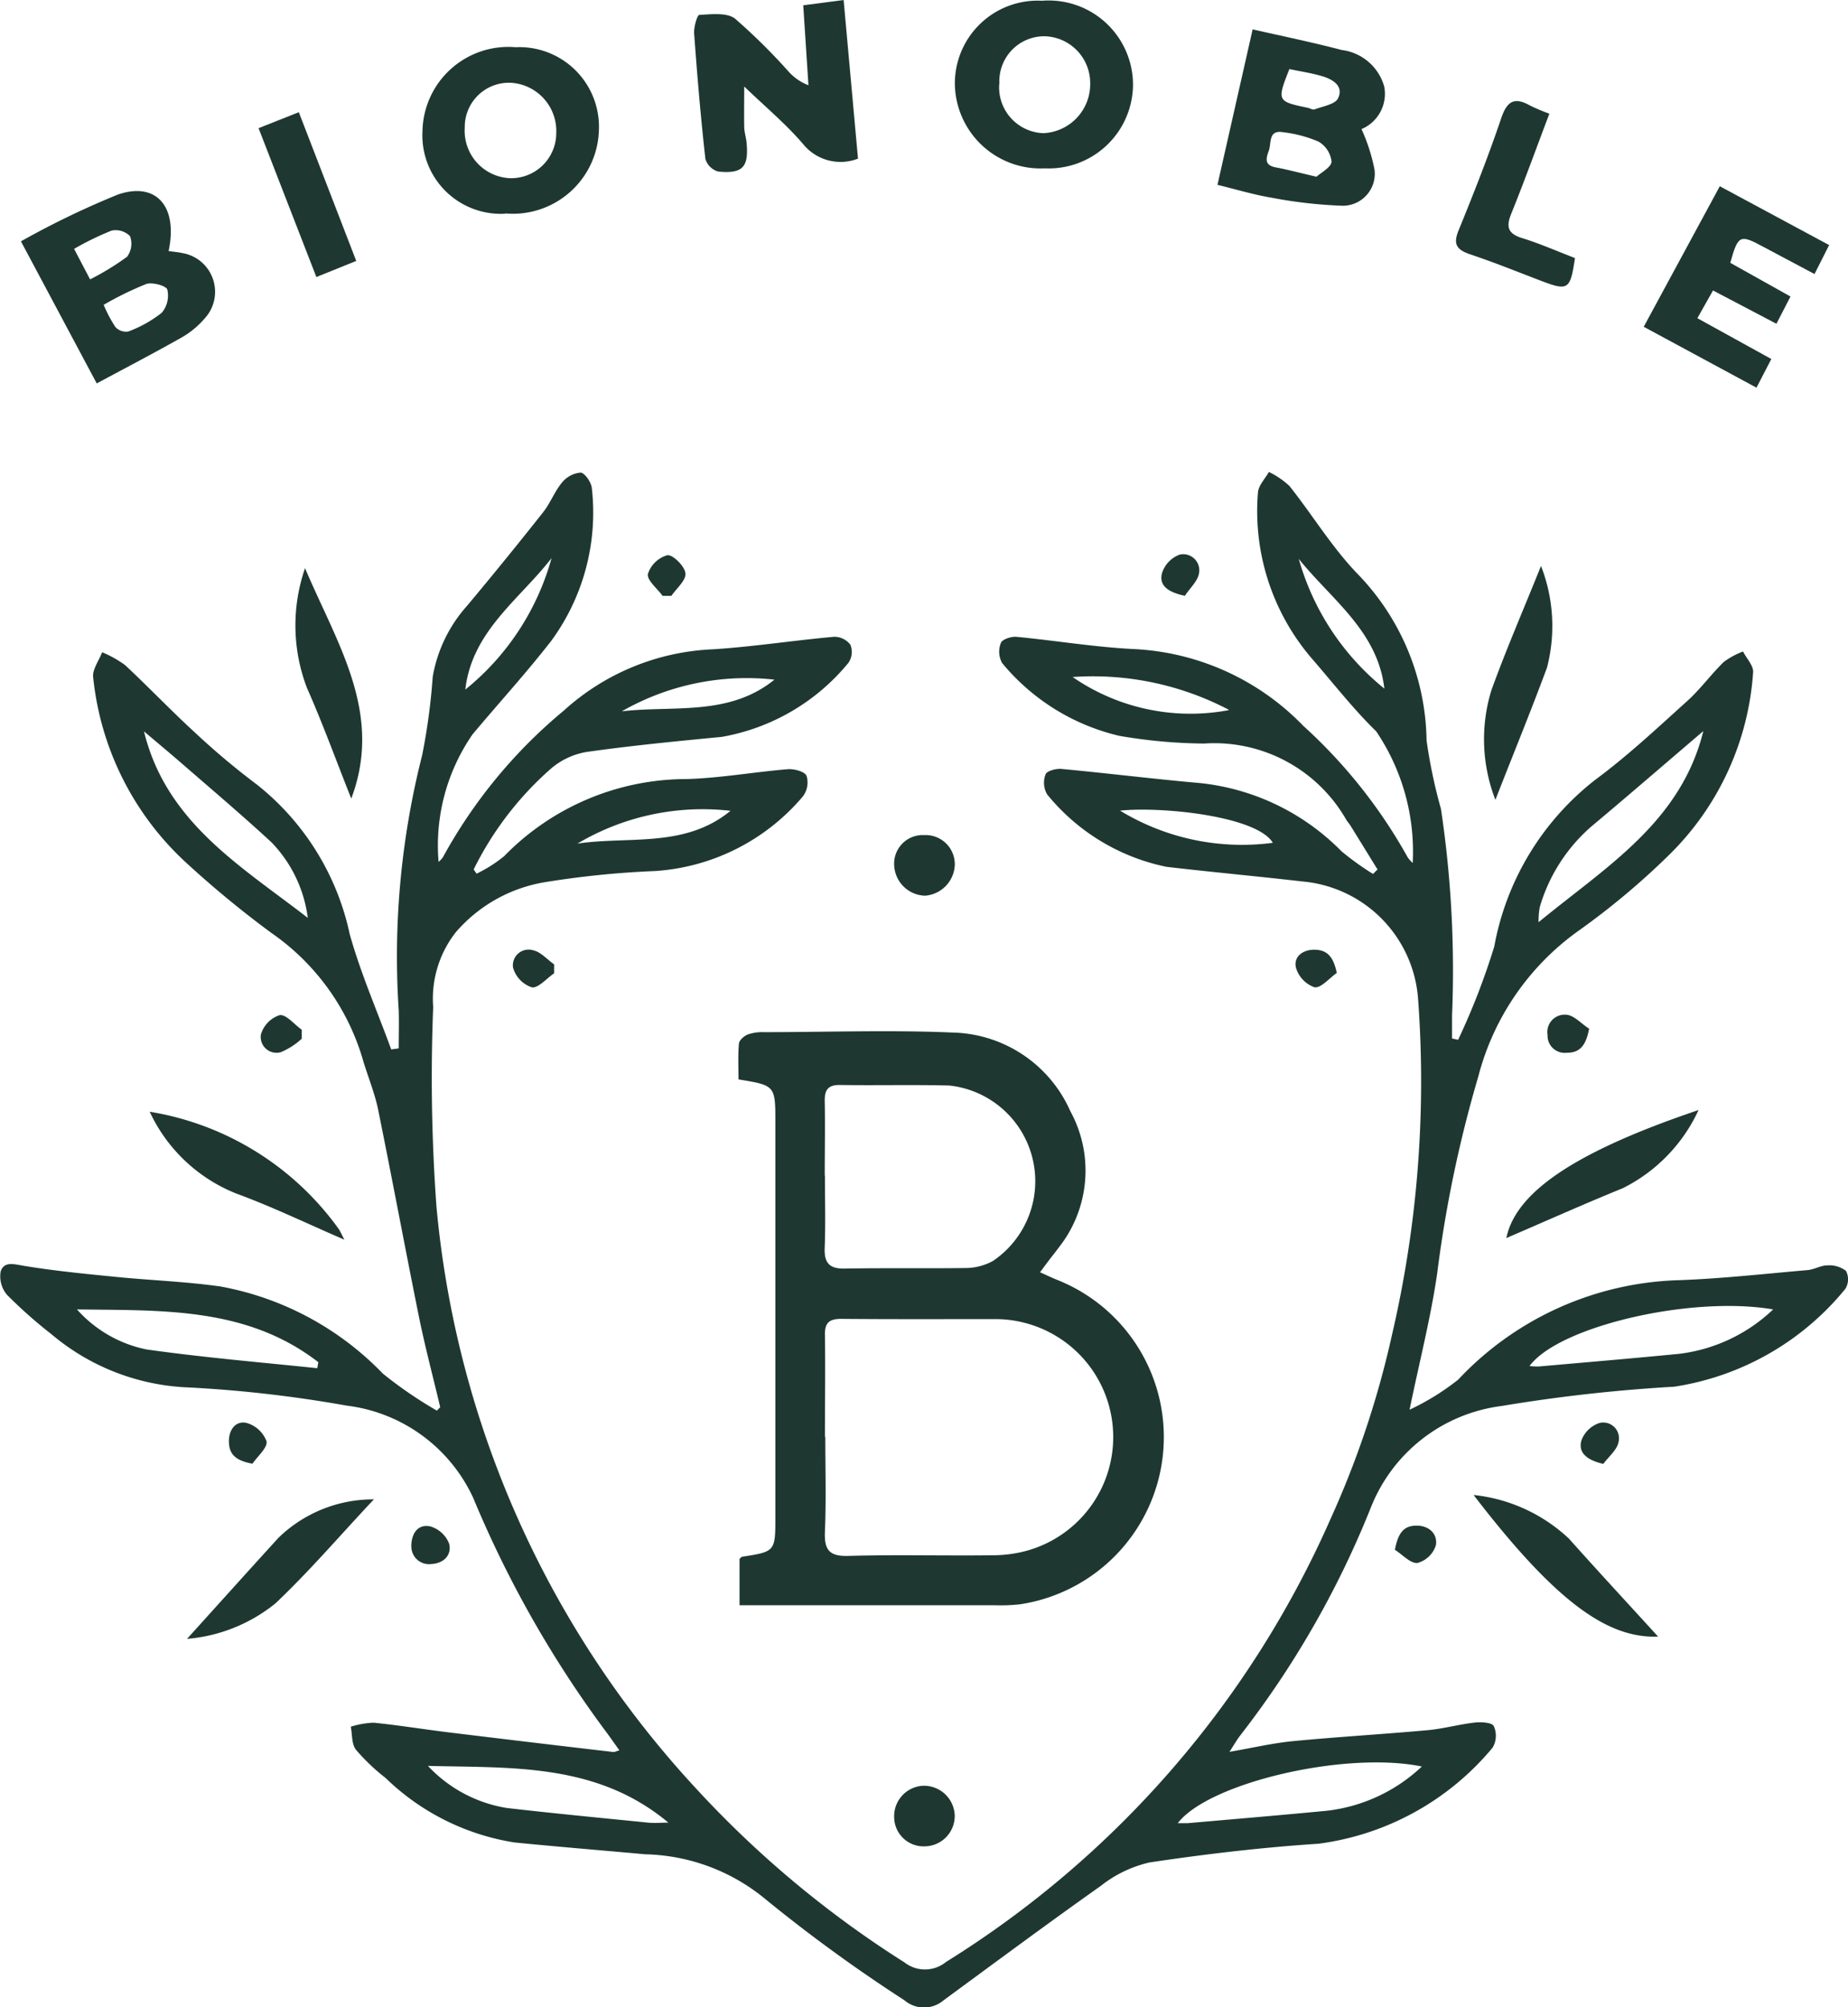 <svg viewBox="0 0 39.452 42.849" height="42.849" width="39.452" xmlns:xlink="http://www.w3.org/1999/xlink" xmlns="http://www.w3.org/2000/svg" data-name="Group 1003" id="Group_1003">
  <defs>
    <clipPath id="clip-path">
      <rect fill="#1e3831" height="42.849" width="39.452" data-name="Rectangle 13" id="Rectangle_13"></rect>
    </clipPath>
  </defs>
  <g clip-path="url(#clip-path)" data-name="Mask Group 1" id="Mask_Group_1">
    <path fill="#1e3831" transform="translate(-0.001 -116.847)" d="M29.4,135.394q-.283-.46-.567-.919c-.028-.045-.065-.084-.092-.129a3.244,3.244,0,0,0-3.034-1.626,11.159,11.159,0,0,1-1.809-.164A4.606,4.606,0,0,1,21.394,131a.5.5,0,0,1-.025-.429c.03-.077.22-.139.331-.129.836.079,1.669.22,2.506.261a5.388,5.388,0,0,1,3.618,1.639,11.006,11.006,0,0,1,2.229,2.807.678.678,0,0,0,.107.12,4.584,4.584,0,0,0-.779-2.809c-.49-.478-.914-1.024-1.363-1.542a4.827,4.827,0,0,1-1.162-3.552c.008-.152.153-.3.234-.444a1.765,1.765,0,0,1,.439.3c.492.619.906,1.308,1.451,1.873a5.211,5.211,0,0,1,1.476,3.559,11.06,11.06,0,0,0,.307,1.46A23.217,23.217,0,0,1,31,138.526c0,.163,0,.327,0,.49l.13.028a14.93,14.93,0,0,0,.771-1.99,5.839,5.839,0,0,1,2.164-3.566c.688-.509,1.317-1.1,1.954-1.674.282-.254.509-.57.782-.836a1.688,1.688,0,0,1,.411-.223c.076.15.23.308.215.449a6.026,6.026,0,0,1-1.8,3.9,16.019,16.019,0,0,1-1.942,1.624,5.519,5.519,0,0,0-2.123,3.095,26.611,26.611,0,0,0-.879,4.206c-.137.946-.377,1.878-.59,2.912a5.237,5.237,0,0,0,1.038-.642,6.725,6.725,0,0,1,4.706-2.123c.92-.033,1.838-.136,2.756-.216.141-.012.278-.1.417-.1a.586.586,0,0,1,.4.117.389.389,0,0,1-.013.383,5.845,5.845,0,0,1-3.654,2.09,34.314,34.314,0,0,0-3.687.412,3.47,3.47,0,0,0-2.794,2.179,20.02,20.02,0,0,1-2.788,4.859c-.07.092-.127.193-.226.345.5-.086.925-.187,1.361-.229.957-.092,1.917-.147,2.875-.234.338-.031.67-.126,1.008-.163.137-.015.367,0,.4.079a.5.5,0,0,1-.025.456,5.805,5.805,0,0,1-3.715,2.052c-1.207.079-2.413.221-3.61.4a2.615,2.615,0,0,0-1.04.5c-1.131.8-2.241,1.624-3.357,2.443a.644.644,0,0,1-.835,0,33.254,33.254,0,0,1-2.941-2.137,4.169,4.169,0,0,0-2.592-.98c-.931-.085-1.864-.16-2.794-.253a5.083,5.083,0,0,1-2.75-1.376A4.314,4.314,0,0,1,7.6,154.2c-.094-.119-.077-.325-.11-.492a1.836,1.836,0,0,1,.489-.085c.535.053,1.066.141,1.6.206q1.76.215,3.521.42c.023,0,.049-.014.124-.037-.1-.136-.183-.26-.273-.38a23.4,23.4,0,0,1-2.848-5.009,3.433,3.433,0,0,0-2.7-1.969,27.218,27.218,0,0,0-3.49-.394A4.817,4.817,0,0,1,1.1,145.33a9.959,9.959,0,0,1-.947-.839.61.61,0,0,1-.138-.5c.072-.225.287-.156.5-.121.647.107,1.3.17,1.955.235.747.075,1.5.1,2.241.206a6.414,6.414,0,0,1,3.463,1.859,8.934,8.934,0,0,0,1.153.79l.072-.072c-.15-.635-.318-1.266-.448-1.9-.3-1.482-.576-2.969-.877-4.45-.071-.346-.207-.679-.312-1.019A4.994,4.994,0,0,0,5.8,136.767a21.61,21.61,0,0,1-1.832-1.51,6.232,6.232,0,0,1-1.977-3.944c-.026-.167.122-.361.19-.542a2.335,2.335,0,0,1,.491.275c.5.466.974.965,1.478,1.427a15.929,15.929,0,0,0,1.333,1.121,5.548,5.548,0,0,1,1.983,3.191c.234.839.587,1.644.887,2.465l.16-.022c0-.271.008-.542,0-.812a17.447,17.447,0,0,1,.5-5.445,13.4,13.4,0,0,0,.226-1.677,3.047,3.047,0,0,1,.731-1.512q.826-.987,1.626-2c.154-.194.243-.441.4-.63a.577.577,0,0,1,.4-.216c.089.005.232.212.24.335a4.632,4.632,0,0,1-.863,3.252c-.533.687-1.123,1.331-1.683,2a4.17,4.17,0,0,0-.726,2.723.5.5,0,0,0,.093-.1,10.771,10.771,0,0,1,2.578-3.127,5.047,5.047,0,0,1,3.187-1.311c.864-.055,1.722-.19,2.584-.267a.432.432,0,0,1,.349.169.411.411,0,0,1-.04.385,4.5,4.5,0,0,1-2.7,1.582c-.97.094-1.94.187-2.9.324a1.566,1.566,0,0,0-.759.361,6.961,6.961,0,0,0-1.643,2.146l.063.09a3.011,3.011,0,0,0,.587-.373,5.444,5.444,0,0,1,3.9-1.647c.72-.021,1.436-.151,2.156-.21.135-.011.359.049.4.14a.49.49,0,0,1-.079.442,4.514,4.514,0,0,1-3.159,1.592,19.505,19.505,0,0,0-2.318.233,3.2,3.2,0,0,0-1.932,1.074,2.3,2.3,0,0,0-.482,1.595,37.974,37.974,0,0,0,.07,4.264,21.092,21.092,0,0,0,5.51,12.385,22.069,22.069,0,0,0,4.483,3.748.709.709,0,0,0,.884-.01,21.2,21.2,0,0,0,8.209-9.456,19.925,19.925,0,0,0,1.31-3.92,23.871,23.871,0,0,0,.56-7.183,2.714,2.714,0,0,0-2.464-2.507c-.968-.112-1.938-.2-2.906-.313a4.422,4.422,0,0,1-2.55-1.548.494.494,0,0,1-.032-.428c.027-.072.224-.125.338-.114.981.091,1.96.214,2.942.3a4.953,4.953,0,0,1,3.038,1.459,6.088,6.088,0,0,0,.672.483l.1-.1M9.135,154.543a2.944,2.944,0,0,0,1.683.9c1.005.116,2.012.212,3.019.313.143.014.288,0,.433,0-1.529-1.279-3.348-1.165-5.135-1.211M37.854,144.8c-1.75-.3-4.578.362-5.2,1.209a1.57,1.57,0,0,0,.2.009c1-.088,1.992-.172,2.988-.269a3.519,3.519,0,0,0,2.012-.948m-7.5,9.757c-1.635-.336-4.552.348-5.21,1.21.081,0,.144,0,.207,0,.984-.086,1.969-.169,2.952-.263a3.535,3.535,0,0,0,2.051-.946M6.773,146.058l.024-.131c-1.536-1.189-3.355-1.1-5.153-1.127a2.709,2.709,0,0,0,1.487.855c1.209.171,2.427.273,3.641.4m-.2-9.611a2.837,2.837,0,0,0-.77-1.61c-.608-.563-1.242-1.1-1.867-1.643-.284-.247-.573-.487-.86-.731.474,1.947,2.077,2.88,3.5,3.984m29.787-3.988c-.8.682-1.595,1.371-2.4,2.045a3.628,3.628,0,0,0-1.089,1.709,1.7,1.7,0,0,0-.026.324c1.45-1.191,3.034-2.135,3.517-4.078m-19.83-1.1a5.364,5.364,0,0,0-3.258.676c1.106-.129,2.287.111,3.258-.676m-.938,2.8a5.23,5.23,0,0,0-3.267.7c1.1-.163,2.295.1,3.267-.7m11.578.683c-.339-.567-2.351-.779-3.262-.687a5.01,5.01,0,0,0,3.262.687m-.937-2.838A6.241,6.241,0,0,0,22.9,131.3a4.429,4.429,0,0,0,3.328.708m-16.293-.44a5.482,5.482,0,0,0,1.841-2.807c-.687.887-1.7,1.56-1.841,2.807m19.62-.021c-.143-1.23-1.13-1.9-1.827-2.769a5.461,5.461,0,0,0,1.827,2.769" data-name="Path 1" id="Path_1"></path>
    <path fill="#1e3831" transform="translate(-182.837 -255.409)" d="M198.625,289.682v-.994c.033-.03.042-.044.053-.046.712-.11.712-.11.712-.861v-8.4c0-.8,0-.8-.787-.929,0-.248-.014-.508.009-.765.006-.072.109-.162.188-.194a.964.964,0,0,1,.349-.05c1.346,0,2.694-.05,4.038.009a2.815,2.815,0,0,1,2.5,1.678,2.645,2.645,0,0,1-.244,2.907c-.062.085-.129.167-.193.251s-.123.164-.21.281c.143.064.258.119.375.166a3.611,3.611,0,0,1-.8,6.922,3.755,3.755,0,0,1-.553.02h-5.44Zm1.831-3.6c0,.674.02,1.348-.008,2.02-.016.386.083.534.5.522,1.029-.03,2.059,0,3.089-.014a2.781,2.781,0,0,0,.7-.091,2.518,2.518,0,0,0-.653-4.95c-1.1,0-2.192.005-3.288-.005-.256,0-.352.082-.348.34.011.726,0,1.452,0,2.179m0-5.576c0,.514.015,1.028-.005,1.541-.013.322.1.448.426.442.869-.015,1.739,0,2.608-.012a1.224,1.224,0,0,0,.559-.151,2.055,2.055,0,0,0-.928-3.744c-.777-.021-1.555,0-2.332-.012-.272-.005-.337.113-.332.354.01.527,0,1.054,0,1.581" data-name="Path 2" id="Path_2"></path>
    <path fill="#1e3831" transform="translate(-5.188 -47.363)" d="M8.789,52.723c.113.016.2.022.29.042a.839.839,0,0,1,.475,1.4,1.861,1.861,0,0,1-.484.4c-.583.33-1.177.639-1.817.983L5.635,52.515a18.265,18.265,0,0,1,2.073-1c.817-.278,1.28.256,1.081,1.2M7.4,53.868a2.928,2.928,0,0,0,.252.477.309.309,0,0,0,.274.095,2.62,2.62,0,0,0,.715-.4.569.569,0,0,0,.119-.495c-.025-.083-.32-.163-.451-.119a7.131,7.131,0,0,0-.909.445m-.291-.543a5.628,5.628,0,0,0,.792-.484.469.469,0,0,0,.063-.439.428.428,0,0,0-.394-.119,6.176,6.176,0,0,0-.8.39l.342.653" data-name="Path 3" id="Path_3"></path>
    <path fill="#1e3831" transform="translate(-301.485 -7.281)" d="M330.552,10.039a3.867,3.867,0,0,1,.277.864.683.683,0,0,1-.719.769,9.9,9.9,0,0,1-1.482-.171c-.373-.062-.738-.173-1.152-.274l.751-3.319c.658.15,1.285.278,1.9.44a1.082,1.082,0,0,1,.91.784.818.818,0,0,1-.488.906m-.959,1.016c.093-.086.314-.2.322-.322a.568.568,0,0,0-.279-.428,2.7,2.7,0,0,0-.754-.2c-.323-.057-.248.232-.307.394s-.1.31.147.356.509.116.871.2m-.578-2.3c-.269.681-.264.692.387.827.051.011.111.05.151.035.176-.067.437-.106.5-.236.124-.256-.1-.4-.331-.47s-.456-.1-.707-.155" data-name="Path 4" id="Path_4"></path>
    <path fill="#1e3831" transform="translate(-171.914)" d="M190.23,3.387a1.027,1.027,0,0,1-1.172-.313c-.367-.428-.806-.794-1.256-1.227,0,.3-.005.58,0,.855,0,.118.041.234.051.352.046.516-.084.659-.608.608a.4.4,0,0,1-.272-.269c-.1-.89-.175-1.782-.24-2.675-.01-.136.065-.4.111-.4.257-.013.589-.055.763.081a12.787,12.787,0,0,1,1.152,1.14,1.1,1.1,0,0,0,.414.281L189.062.113,189.924,0l.307,3.387" data-name="Path 5" id="Path_5"></path>
    <path fill="#1e3831" transform="translate(-104.611 -11.745)" d="M115.4,16.307a1.674,1.674,0,0,1-1.77-1.754,1.834,1.834,0,0,1,1.989-1.8,1.7,1.7,0,0,1,1.778,1.759,1.837,1.837,0,0,1-2,1.789m.1-.752a.963.963,0,0,0,.989-.959,1.031,1.031,0,0,0-.972-1.078.943.943,0,0,0-.981.958,1.012,1.012,0,0,0,.965,1.079" data-name="Path 6" id="Path_6"></path>
    <path fill="#1e3831" transform="translate(-236.448 -0.177)" d="M260.636,2a1.8,1.8,0,0,1-1.882,1.771,1.83,1.83,0,0,1-1.921-1.788A1.768,1.768,0,0,1,258.694.193,1.8,1.8,0,0,1,260.636,2m-2.856-.028a.979.979,0,0,0,.942,1.048,1.047,1.047,0,0,0,1-1.069,1,1,0,0,0-.971-1,.96.96,0,0,0-.967,1.019" data-name="Path 7" id="Path_7"></path>
    <path fill="#1e3831" transform="translate(-407.042 -46.024)" d="M442.133,53l1.624-3,2.334,1.256-.312.618c-.387-.205-.753-.4-1.118-.594-.472-.255-.517-.235-.68.355l1.285.719-.3.582-1.354-.711-.334.592,1.579.871-.317.612L442.133,53" data-name="Path 8" id="Path_8"></path>
    <path fill="#1e3831" transform="translate(-360.563 -25.032)" d="M393.64,27.458c-.279.736-.532,1.439-.812,2.131-.114.281-.081.429.228.525.386.12.758.284,1.13.427-.1.679-.144.706-.726.485-.5-.191-1-.394-1.514-.565-.285-.1-.366-.212-.245-.51.323-.79.637-1.586.91-2.394.125-.37.284-.46.618-.271a4.1,4.1,0,0,0,.41.173" data-name="Path 9" id="Path_9"></path>
    <path fill="#1e3831" transform="translate(-37.088 -275.335)" d="M44.44,301.8c-.783-.338-1.531-.7-2.306-.985a3.441,3.441,0,0,1-1.85-1.747,6.193,6.193,0,0,1,4.042,2.513c.04.067.072.139.113.219" data-name="Path 10" id="Path_10"></path>
    <path fill="#1e3831" transform="translate(-367.439 -140.15)" d="M399.362,157.221a3.565,3.565,0,0,1-.085-2.333c.312-.864.679-1.708,1.06-2.656a3.527,3.527,0,0,1,.128,2.17c-.346.935-.725,1.857-1.1,2.819" data-name="Path 11" id="Path_11"></path>
    <path fill="#1e3831" transform="translate(-46.318 -371.292)" d="M50.311,406.278c.683-.756,1.316-1.46,1.954-2.16A2.906,2.906,0,0,1,54.3,403.3c-.7.743-1.36,1.518-2.1,2.219a3.45,3.45,0,0,1-1.889.759" data-name="Path 12" id="Path_12"></path>
    <path fill="#1e3831" transform="translate(-373.009 -274.889)" d="M409.27,298.587a3.5,3.5,0,0,1-1.616,1.667c-.84.342-1.668.713-2.487,1.065.2-.98,1.469-1.844,4.1-2.732" data-name="Path 13" id="Path_13"></path>
    <path fill="#1e3831" transform="translate(-364.963 -370.212)" d="M396.426,402.127a3.5,3.5,0,0,1,2.034.934c.629.706,1.274,1.4,1.9,2.088-1.108.047-2.231-.8-3.938-3.022" data-name="Path 14" id="Path_14"></path>
    <path fill="#1e3831" transform="translate(-73.172 -140.699)" d="M80.671,157.747c-.319-.8-.608-1.6-.947-2.365a3.74,3.74,0,0,1-.04-2.554c.686,1.621,1.676,3.093.987,4.919" data-name="Path 15" id="Path_15"></path>
    <path fill="#1e3831" transform="translate(-64.08 -27.806)" d="M70.459,30.2l1.226,3.176-.851.344L69.6,30.542l.855-.339" data-name="Path 16" id="Path_16"></path>
    <path fill="#1e3831" transform="translate(-221.432 -206.791)" d="M241.17,224.618a.623.623,0,0,1,.645.647.687.687,0,0,1-.633.647.679.679,0,0,1-.661-.655.61.61,0,0,1,.649-.638" data-name="Path 17" id="Path_17"></path>
    <path fill="#1e3831" transform="translate(-221.432 -442.199)" d="M241.814,480.952a.648.648,0,0,1-.632.662.628.628,0,0,1-.661-.626.649.649,0,0,1,.626-.667.657.657,0,0,1,.667.631" data-name="Path 18" id="Path_18"></path>
    <path fill="#1e3831" transform="translate(-320.823 -235.173)" d="M349.362,255.943c-.16.111-.338.328-.477.306a.634.634,0,0,1-.395-.417c-.054-.225.13-.381.382-.385.268,0,.414.126.49.5" data-name="Path 19" id="Path_19"></path>
    <path fill="#1e3831" transform="translate(-383.218 -251.267)" d="M417.142,273.233c-.069.37-.21.51-.478.508a.366.366,0,0,1-.408-.379.372.372,0,0,1,.4-.433c.17.013.328.2.491.3" data-name="Path 20" id="Path_20"></path>
    <path fill="#1e3831" transform="translate(-287.598 -137.296)" d="M312.892,150.015c-.365-.078-.553-.222-.488-.48a.619.619,0,0,1,.382-.4.343.343,0,0,1,.409.4c-.028.172-.2.32-.3.479" data-name="Path 21" id="Path_21"></path>
    <path fill="#1e3831" transform="translate(-345.431 -377.795)" d="M375.21,410.88c.069-.366.192-.519.469-.516s.445.19.406.418a.572.572,0,0,1-.392.379c-.15.016-.321-.179-.483-.281" data-name="Path 22" id="Path_22"></path>
    <path fill="#1e3831" transform="translate(-56.664 -352.259)" d="M62.051,383.505c-.373-.068-.5-.212-.5-.481,0-.251.15-.44.376-.389a.642.642,0,0,1,.427.392c.026.136-.191.318-.3.479" data-name="Path 23" id="Path_23"></path>
    <path fill="#1e3831" transform="translate(-391.424 -352.272)" d="M425.649,383.522c-.37-.085-.535-.253-.464-.5a.617.617,0,0,1,.393-.375.337.337,0,0,1,.4.407c-.031.17-.211.313-.325.468" data-name="Path 24" id="Path_24"></path>
    <path fill="#1e3831" transform="translate(-127.038 -235.192)" d="M138.869,255.969c-.161.109-.343.325-.479.3a.622.622,0,0,1-.4-.423.336.336,0,0,1,.433-.367c.163.036.3.2.445.3l0,.188" data-name="Path 25" id="Path_25"></path>
    <path fill="#1e3831" transform="translate(-101.85 -377.871)" d="M110.63,410.874c.007-.288.155-.473.409-.417a.617.617,0,0,1,.4.37c.059.241-.117.421-.382.432a.376.376,0,0,1-.425-.385" data-name="Path 26" id="Path_26"></path>
    <path fill="#1e3831" transform="translate(-64.55 -251.371)" d="M70.995,273.542a1.509,1.509,0,0,1-.451.291.337.337,0,0,1-.424-.378.616.616,0,0,1,.4-.413c.137-.022.313.2.472.311,0,.063,0,.126,0,.189" data-name="Path 27" id="Path_27"></path>
    <path fill="#1e3831" transform="translate(-160.425 -137.458)" d="M174.57,150.178c-.114-.157-.337-.334-.313-.467a.61.61,0,0,1,.414-.4c.117-.017.37.233.387.384s-.188.321-.3.483l-.192,0" data-name="Path 28" id="Path_28"></path>
  </g>
</svg>
